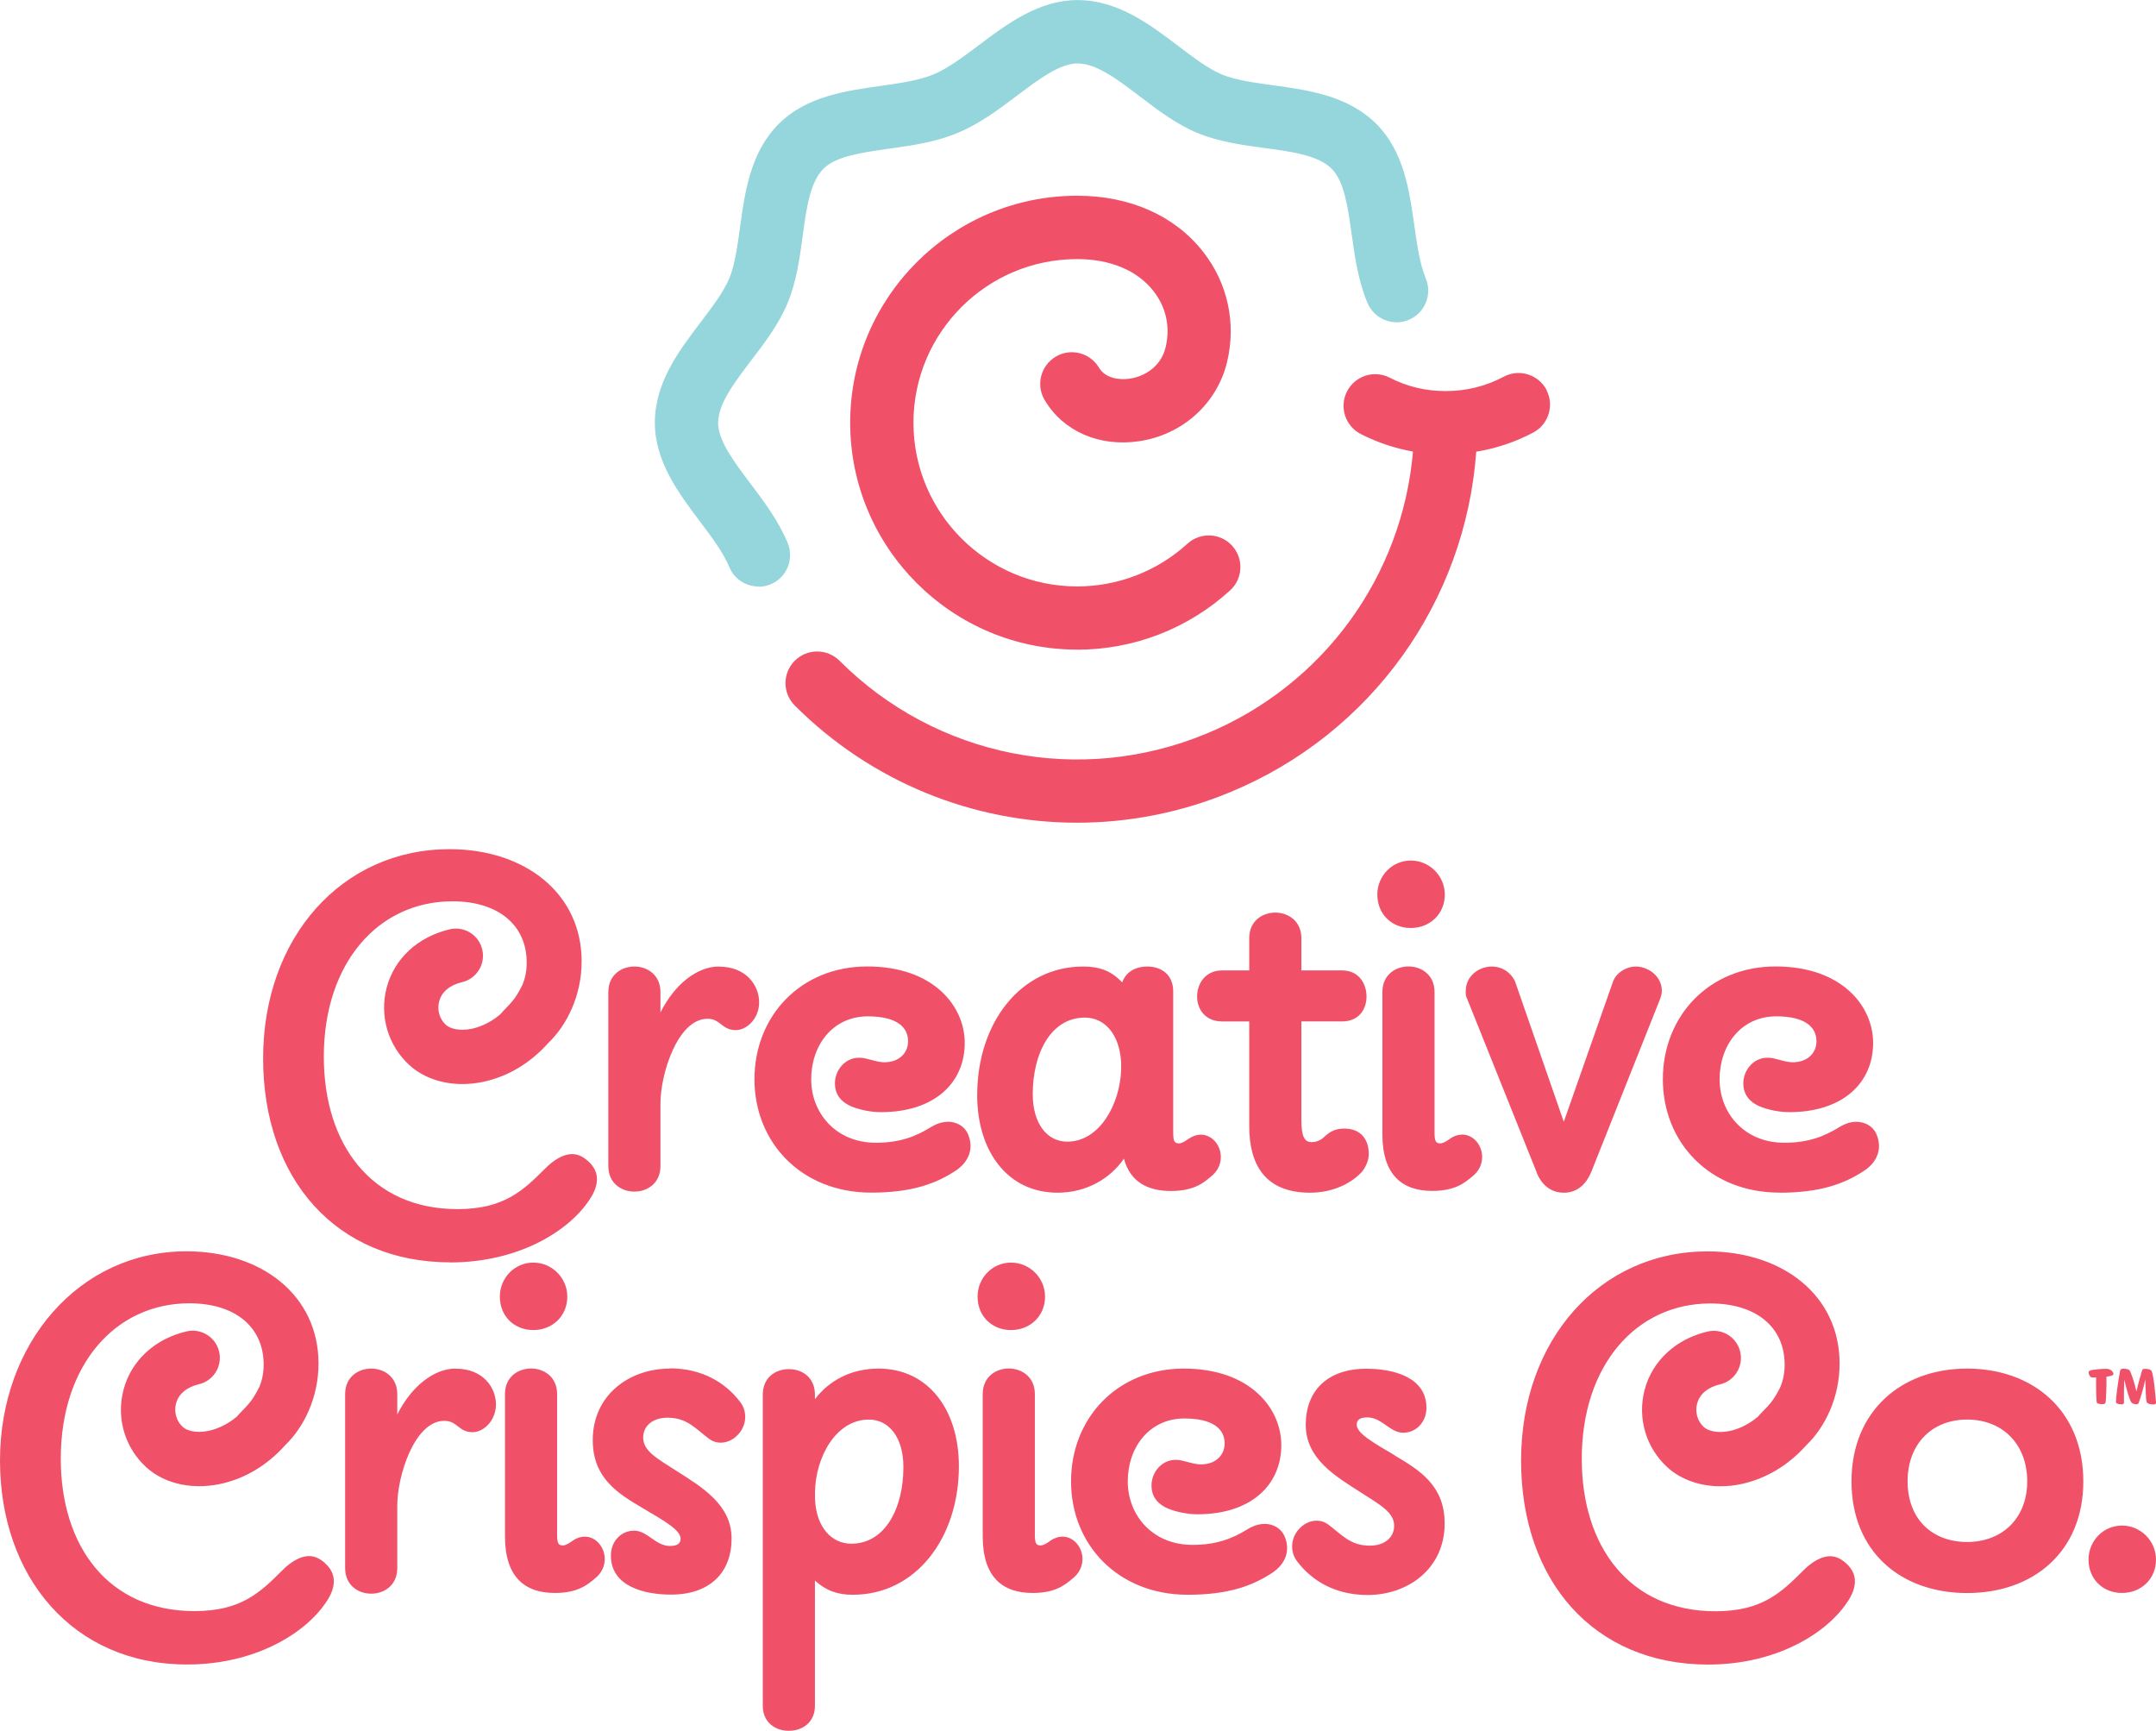 <?xml version="1.0" encoding="UTF-8"?><svg id="Design" xmlns="http://www.w3.org/2000/svg" viewBox="0 0 277.05 222.39"><defs><style>.cls-1{fill:#f05168;}.cls-1,.cls-2{stroke-width:0px;}.cls-2{fill:#94d6dc;}</style></defs><path class="cls-2" d="M97.47,75.36c-1.6,0-3.11-.94-3.76-2.51-.78-1.89-2.25-3.83-3.8-5.89-2.7-3.59-5.76-7.66-5.76-12.65,0-5.18,3.14-9.3,5.91-12.94,1.5-1.98,2.92-3.85,3.65-5.59.72-1.74,1.04-4.07,1.38-6.53.62-4.53,1.32-9.67,4.98-13.33,3.53-3.53,8.57-4.24,13.01-4.87,2.55-.36,4.96-.7,6.85-1.48,1.89-.78,3.83-2.25,5.9-3.8,3.59-2.7,7.66-5.76,12.64-5.76h0c5.18,0,9.3,3.14,12.95,5.91,1.98,1.5,3.85,2.92,5.59,3.65,1.74.72,4.07,1.04,6.53,1.38,4.53.62,9.67,1.32,13.33,4.98,3.53,3.53,4.24,8.57,4.87,13.01.36,2.55.7,4.96,1.48,6.85.86,2.07-.13,4.45-2.2,5.31-2.07.86-4.45-.13-5.31-2.2-1.18-2.84-1.61-5.88-2.02-8.82-.49-3.5-.96-6.8-2.57-8.4-1.73-1.73-5.1-2.19-8.68-2.67-2.87-.39-5.83-.79-8.55-1.92-2.71-1.12-5.1-2.93-7.4-4.69-2.87-2.18-5.59-4.25-8.03-4.25h0c-2.27,0-4.93,2-7.76,4.13-2.37,1.79-4.83,3.63-7.67,4.81-2.84,1.18-5.88,1.61-8.82,2.02-3.5.5-6.8.96-8.4,2.57-1.72,1.73-2.19,5.1-2.67,8.68-.39,2.87-.8,5.83-1.92,8.55-1.12,2.71-2.93,5.1-4.69,7.4-2.18,2.87-4.25,5.59-4.25,8.03,0,2.27,2,4.94,4.13,7.76,1.79,2.37,3.63,4.83,4.81,7.67.86,2.07-.13,4.45-2.2,5.31-.51.21-1.04.31-1.55.31Z"/><path class="cls-1" d="M138.41,83.47c-16.08,0-29.16-13.08-29.16-29.16s13.08-29.16,29.16-29.16c6.8,0,12.55,2.56,16.19,7.2,3.17,4.03,4.29,9.21,3.07,14.21-1.3,5.32-5.72,9.3-11.28,10.13-5.11.76-9.76-1.26-12.15-5.29-1.15-1.93-.51-4.42,1.42-5.57,1.93-1.15,4.42-.51,5.57,1.42.8,1.35,2.57,1.61,3.96,1.4,1.81-.27,3.97-1.47,4.59-4.01.63-2.59.08-5.17-1.57-7.26-2.07-2.64-5.55-4.09-9.8-4.09-11.6,0-21.03,9.44-21.03,21.03s9.44,21.03,21.03,21.03c5.26,0,10.29-1.95,14.18-5.49,1.66-1.51,4.23-1.4,5.74.26,1.51,1.66,1.4,4.23-.26,5.74-5.38,4.91-12.36,7.62-19.66,7.62ZM198.73,50.09c-1.05-1.98-3.51-2.74-5.49-1.69-2.31,1.23-4.82,1.85-7.45,1.85s-4.97-.58-7.23-1.73c-2-1.02-4.45-.22-5.47,1.78-1.02,2-.22,4.45,1.78,5.47,2.14,1.09,4.38,1.84,6.7,2.25-1.37,16.02-11.51,30.02-26.55,36.25-16.22,6.72-34.72,3.04-47.14-9.37-1.59-1.59-4.16-1.59-5.75,0-1.59,1.59-1.59,4.16,0,5.75,9.85,9.85,22.93,15.06,36.27,15.06,6.63,0,13.33-1.29,19.72-3.94,18.07-7.49,30.18-24.42,31.58-43.73,2.55-.42,5.04-1.25,7.32-2.46,1.98-1.05,2.74-3.51,1.69-5.49Z"/><path class="cls-1" d="M41.81,200.9c.73.65,1.09,1.46,1.09,2.26,0,.88-.36,1.82-1.09,2.84-2.69,3.93-9.1,7.87-17.77,7.87-14.64,0-24.04-11.22-24.04-26.22s10.12-26.87,23.96-26.87c9.69,0,16.97,5.68,16.97,14.42,0,4.4-1.9,8.21-4.3,10.51-2.31,2.58-5.22,4.33-8.45,4.99-.87.17-1.73.26-2.57.26-2.64,0-5.08-.85-6.82-2.44-2.75-2.51-3.87-6.32-2.92-9.94.98-3.74,4.01-6.55,8.1-7.51,1.87-.44,3.75.73,4.19,2.6.44,1.88-.73,3.75-2.6,4.19-1.57.37-2.62,1.25-2.94,2.48-.29,1.1.05,2.26.88,3.02.48.44,1.63.83,3.29.49.76-.16,2.19-.6,3.66-1.84.13-.16.27-.32.44-.49.49-.49.99-1.02,1.44-1.61.36-.52.71-1.11,1.03-1.78.32-.79.52-1.71.52-2.8,0-4.81-3.64-7.87-9.54-7.87-9.54,0-16.53,7.94-16.53,19.96,0,11.29,6.12,19.59,17.19,19.59,5.97,0,8.45-2.4,11.29-5.25,1.02-1.02,2.26-1.82,3.42-1.82.73,0,1.38.29,2.11.95ZM58.55,175.85c-2.77,0-5.68,2.26-7.5,5.9v-2.62c0-2.19-1.67-3.28-3.35-3.28s-3.35,1.09-3.35,3.28v22.36c0,2.19,1.67,3.28,3.35,3.28s3.35-1.09,3.35-3.28v-8.08c0-3.71,2.19-10.85,6.05-10.85,1.68,0,1.82,1.46,3.64,1.46,1.38,0,2.99-1.46,2.99-3.57s-1.6-4.59-5.17-4.59ZM68.53,170.9c2.4,0,4.37-1.75,4.37-4.3,0-2.4-1.97-4.37-4.37-4.37s-4.3,1.97-4.3,4.37c0,2.55,1.89,4.3,4.3,4.3ZM73.56,197.99c-.51.36-.88.58-1.24.58-.51,0-.73-.22-.73-1.31v-18.14c0-2.19-1.67-3.28-3.35-3.28s-3.35,1.09-3.35,3.28v18.28c0,5.24,2.55,7.28,6.41,7.28,2.99,0,4.22-1.09,5.1-1.82.95-.73,1.31-1.67,1.31-2.55,0-2.04-2.04-3.79-4.15-2.33ZM86.08,175.85c-5.24,0-9.91,3.42-9.91,9.18,0,4.88,3.2,6.85,6.41,8.74,2.84,1.67,4.88,2.84,4.88,3.93,0,.58-.36.94-1.38.94-1.82,0-2.91-1.97-4.59-1.97s-2.99,1.38-2.99,3.2c0,4.01,4.37,5.02,7.72,5.02,5.02,0,7.79-2.84,7.79-7.21s-3.86-6.63-7.06-8.67c-2.48-1.6-4.3-2.55-4.3-4.3,0-1.45,1.17-2.55,3.13-2.55,2.55,0,3.64,1.46,5.32,2.7,1.97,1.46,4.66-.44,4.66-2.77,0-.66-.15-1.31-.66-1.97-1.82-2.4-4.81-4.3-9.03-4.3ZM123.22,188.38c0,9.25-5.54,16.53-13.62,16.53-1.97,0-3.42-.51-4.88-1.82v16.1c0,2.11-1.6,3.2-3.35,3.2s-3.35-1.09-3.35-3.2v-39.99c0-2.18,1.6-3.28,3.35-3.28s3.35,1.09,3.35,3.28v.58c1.82-2.4,4.66-3.93,8.16-3.93,6.48,0,10.34,5.39,10.34,12.53ZM116.09,188.52c0-3.79-1.82-6.12-4.44-6.12-4.22,0-6.85,4.81-6.92,9.32v.88c.15,3.71,2.19,5.75,4.66,5.75,4.37,0,6.7-4.59,6.7-9.83ZM134.95,197.99c-.51.36-.88.58-1.24.58-.51,0-.73-.22-.73-1.31v-18.14c0-2.19-1.67-3.28-3.35-3.28s-3.35,1.09-3.35,3.28v18.28c0,5.24,2.55,7.28,6.41,7.28,2.99,0,4.22-1.09,5.1-1.82.95-.73,1.31-1.67,1.31-2.55,0-2.04-2.04-3.79-4.15-2.33ZM129.92,170.9c2.4,0,4.37-1.75,4.37-4.3,0-2.4-1.97-4.37-4.37-4.37s-4.3,1.97-4.3,4.37c0,2.55,1.89,4.3,4.3,4.3ZM162.47,195.81c-.66,0-1.38.22-2.11.65-2.11,1.31-4.15,2.04-7.14,2.04-5.1,0-8.3-3.79-8.3-8.16s2.77-8.08,7.28-8.08c3.71,0,5.17,1.38,5.17,3.2,0,1.53-1.17,2.7-3.06,2.7-1.02,0-2.26-.58-3.13-.58-1.89-.07-3.21,1.6-3.21,3.28,0,1.53.88,2.4,1.97,2.91,1.17.51,2.69.8,3.93.8,6.92,0,10.78-3.79,10.78-8.89,0-4.73-4.01-9.83-12.53-9.83s-14.49,6.34-14.49,14.49,6.05,14.57,15,14.57c5.24,0,8.3-1.16,10.78-2.77,1.82-1.17,2.48-2.99,1.6-4.88-.44-.88-1.38-1.46-2.55-1.46ZM179.22,186.99c-2.84-1.67-4.88-2.84-4.88-3.93,0-.58.36-.94,1.38-.94,1.82,0,2.91,1.97,4.59,1.97s2.99-1.38,2.99-3.2c0-4.01-4.37-5.02-7.72-5.02-5.02,0-7.79,2.84-7.79,7.21s3.86,6.63,7.06,8.67c2.48,1.6,4.3,2.55,4.3,4.3,0,1.45-1.17,2.55-3.13,2.55-2.55,0-3.64-1.46-5.32-2.7-1.97-1.46-4.66.44-4.66,2.77,0,.66.15,1.31.66,1.97,1.82,2.4,4.81,4.3,9.03,4.3,5.24,0,9.91-3.42,9.91-9.18,0-4.88-3.2-6.85-6.41-8.74ZM235.16,199.96c-1.17,0-2.4.8-3.42,1.82-2.84,2.84-5.32,5.25-11.29,5.25-11.07,0-17.19-8.3-17.19-19.59,0-12.02,6.99-19.96,16.53-19.96,5.9,0,9.54,3.06,9.54,7.87,0,1.09-.2,2.01-.52,2.8-.32.67-.67,1.26-1.03,1.79-.45.59-.94,1.11-1.44,1.6-.17.17-.31.33-.44.49-1.47,1.24-2.89,1.68-3.65,1.84-1.65.34-2.8-.06-3.29-.49-.83-.76-1.17-1.92-.88-3.02.32-1.23,1.36-2.11,2.94-2.48,1.88-.44,3.04-2.32,2.6-4.19-.44-1.88-2.31-3.04-4.19-2.6-4.09.96-7.12,3.77-8.1,7.51-.94,3.62.18,7.42,2.93,9.93,1.74,1.59,4.18,2.44,6.82,2.44.84,0,1.7-.08,2.56-.26,3.22-.66,6.13-2.4,8.44-4.98,2.41-2.3,4.31-6.11,4.31-10.52,0-8.74-7.28-14.42-16.97-14.42-13.84,0-23.96,11.36-23.96,26.87s9.4,26.22,24.04,26.22c8.67,0,15.08-3.93,17.77-7.87.73-1.02,1.09-1.97,1.09-2.84,0-.8-.36-1.6-1.09-2.26-.73-.66-1.38-.95-2.11-.95ZM267.71,190.34c0,9.03-6.41,14.35-14.93,14.35s-14.86-5.32-14.86-14.35,6.41-14.49,14.86-14.49,14.93,5.39,14.93,14.49ZM260.5,190.34c0-4.81-3.2-7.94-7.72-7.94s-7.65,3.13-7.65,7.94,3.13,7.79,7.65,7.79,7.72-3.06,7.72-7.79ZM272.68,196.02c-2.4,0-4.3,1.97-4.3,4.37,0,2.55,1.89,4.29,4.3,4.29s4.37-1.75,4.37-4.29c0-2.4-1.97-4.37-4.37-4.37ZM57.85,162.21c8.67,0,15.08-3.93,17.77-7.87.73-1.02,1.09-1.97,1.09-2.84,0-.8-.36-1.6-1.09-2.26-.73-.66-1.38-.95-2.11-.95-1.17,0-2.4.8-3.42,1.82-2.84,2.84-5.32,5.25-11.29,5.25-11.07,0-17.19-8.31-17.19-19.59,0-12.02,6.99-19.96,16.53-19.96,5.9,0,9.54,3.06,9.54,7.87,0,1.1-.2,2.01-.52,2.81-.32.66-.66,1.25-1.02,1.77-.45.59-.95,1.12-1.44,1.61-.16.17-.31.33-.44.48-1.47,1.24-2.9,1.69-3.66,1.84-1.65.33-2.8-.06-3.29-.49-.83-.76-1.17-1.92-.88-3.02.32-1.23,1.36-2.11,2.94-2.48,1.88-.44,3.04-2.32,2.6-4.19-.44-1.88-2.31-3.05-4.19-2.6-4.09.96-7.12,3.77-8.1,7.51-.94,3.62.18,7.42,2.92,9.93,1.74,1.59,4.18,2.44,6.82,2.44.84,0,1.7-.09,2.56-.26,3.23-.66,6.14-2.41,8.45-4.99,2.41-2.3,4.31-6.11,4.31-10.51,0-8.74-7.28-14.42-16.97-14.42-13.84,0-23.96,11.36-23.96,26.87s9.4,26.22,24.04,26.22ZM92.37,124.19c-2.77,0-5.68,2.26-7.5,5.9v-2.62c0-2.19-1.67-3.28-3.35-3.28s-3.35,1.09-3.35,3.28v22.36c0,2.19,1.67,3.28,3.35,3.28s3.35-1.09,3.35-3.28v-8.08c0-3.71,2.19-10.85,6.05-10.85,1.67,0,1.82,1.46,3.64,1.46,1.38,0,2.99-1.46,2.99-3.57s-1.6-4.59-5.17-4.59ZM121.79,144.14c-.66,0-1.38.22-2.11.65-2.11,1.31-4.15,2.04-7.14,2.04-5.1,0-8.3-3.79-8.3-8.16s2.77-8.08,7.28-8.08c3.71,0,5.17,1.38,5.17,3.2,0,1.53-1.17,2.7-3.06,2.7-1.02,0-2.26-.58-3.13-.58-1.89-.07-3.21,1.6-3.21,3.28,0,1.53.88,2.4,1.97,2.91,1.16.51,2.69.8,3.93.8,6.92,0,10.78-3.79,10.78-8.89,0-4.73-4.01-9.83-12.53-9.83s-14.49,6.34-14.49,14.49,6.05,14.57,15,14.57c5.24,0,8.3-1.16,10.78-2.77,1.82-1.17,2.48-2.99,1.6-4.88-.44-.88-1.38-1.46-2.55-1.46ZM125.57,140.72c0-9.25,5.54-16.53,13.62-16.53,2.04,0,3.57.51,5.02,2.04.44-1.31,1.68-2.04,3.2-2.04,1.89,0,3.35,1.09,3.35,3.2v18.21c0,1.09.22,1.31.73,1.31.36,0,.73-.22,1.24-.58,2.11-1.46,4.15.29,4.15,2.33,0,.87-.36,1.82-1.31,2.55-.87.73-2.11,1.82-5.1,1.82s-5.24-1.16-6.04-4.15c-1.82,2.62-4.88,4.37-8.52,4.37-6.48,0-10.34-5.39-10.34-12.53ZM132.71,140.57c0,3.79,1.82,6.12,4.44,6.12,4.15,0,6.77-4.81,6.92-9.25v-.94c-.22-3.72-2.19-5.75-4.66-5.75-4.37,0-6.7,4.59-6.7,9.83ZM157.03,131.25h3.5v13.48c0,4.81,1.97,8.52,7.79,8.52,3.2,0,5.54-1.38,6.77-2.77.51-.73.8-1.46.8-2.19,0-2.04-1.17-3.28-3.13-3.28-1.16,0-1.82.36-2.62,1.09-.44.44-1.02.65-1.6.65-.95,0-1.31-.8-1.31-2.84v-12.67h5.24c2.19,0,3.13-1.6,3.13-3.2s-.95-3.35-3.13-3.35h-5.24v-4.15c0-2.18-1.67-3.28-3.35-3.28s-3.35,1.09-3.35,3.28v4.15h-3.5c-2.11,0-3.2,1.67-3.2,3.35s1.09,3.2,3.2,3.2ZM181.29,119.24c2.4,0,4.37-1.75,4.37-4.3,0-2.4-1.97-4.37-4.37-4.37s-4.3,1.97-4.3,4.37c0,2.55,1.89,4.3,4.3,4.3ZM186.31,146.33c-.51.36-.88.58-1.24.58-.51,0-.73-.22-.73-1.31v-18.14c0-2.19-1.67-3.28-3.35-3.28s-3.35,1.09-3.35,3.28v18.28c0,5.24,2.55,7.28,6.41,7.28,2.98,0,4.22-1.09,5.1-1.82.95-.73,1.31-1.67,1.31-2.55,0-2.04-2.04-3.79-4.15-2.33ZM197.45,150.63c.66,1.67,1.89,2.62,3.5,2.62s2.84-.94,3.57-2.77l8.67-21.78c.22-.51.36-.95.36-1.38,0-1.89-1.75-3.13-3.35-3.13-1.09,0-2.4.65-2.91,1.89l-6.34,18.06-6.27-18.06c-.65-1.31-1.82-1.89-2.98-1.89-1.68,0-3.35,1.24-3.35,3.13,0,.51,0,.65.15.94l8.96,22.36ZM228.69,153.25c5.24,0,8.3-1.16,10.78-2.77,1.82-1.17,2.48-2.99,1.6-4.88-.44-.88-1.38-1.46-2.55-1.46-.66,0-1.38.22-2.11.65-2.11,1.31-4.15,2.04-7.14,2.04-5.1,0-8.3-3.79-8.3-8.16s2.77-8.08,7.28-8.08c3.71,0,5.17,1.38,5.17,3.2,0,1.53-1.17,2.7-3.06,2.7-1.02,0-2.26-.58-3.13-.58-1.89-.07-3.21,1.6-3.21,3.28,0,1.53.88,2.4,1.97,2.91,1.16.51,2.69.8,3.93.8,6.92,0,10.78-3.79,10.78-8.89,0-4.73-4.01-9.83-12.53-9.83s-14.49,6.34-14.49,14.49,6.05,14.57,15,14.57Z"/><path class="cls-1" d="M268.38,176.39c0-.13.05-.27.36-.34.32-.07,1.2-.17,1.94-.17.5,0,.9.35.9.67,0,.15-.16.22-.7.31-.06.01-.13.02-.2.03.03,1.05-.05,2.89-.09,3.19-.02.22-.09.34-.4.34-.39,0-.73-.06-.76-.24-.05-.28-.1-1.96-.07-3.19-.17,0-.35.01-.51.01-.28,0-.46-.49-.46-.61ZM275.86,180.15c-.15-.41-.12-1.67-.19-2.9-.2,1.06-.66,2.51-.84,3-.04.09-.11.19-.31.19s-.53-.08-.66-.28c-.22-.34-.6-1.64-.89-2.9-.05,1.25-.04,2.49-.04,2.99,0,.13-.13.2-.3.2-.32,0-.73-.1-.73-.3,0-.66.28-2.65.54-4.03.03-.18.19-.26.39-.26.36,0,.75.07.85.26.24.42.6,1.58.86,2.66.19-.86.46-1.83.7-2.63.05-.19.12-.27.4-.27.33,0,.77.09.85.28.28.69.46,2.88.56,4.01.02.18-.05.29-.31.29-.35,0-.8-.08-.88-.3Z"/></svg>